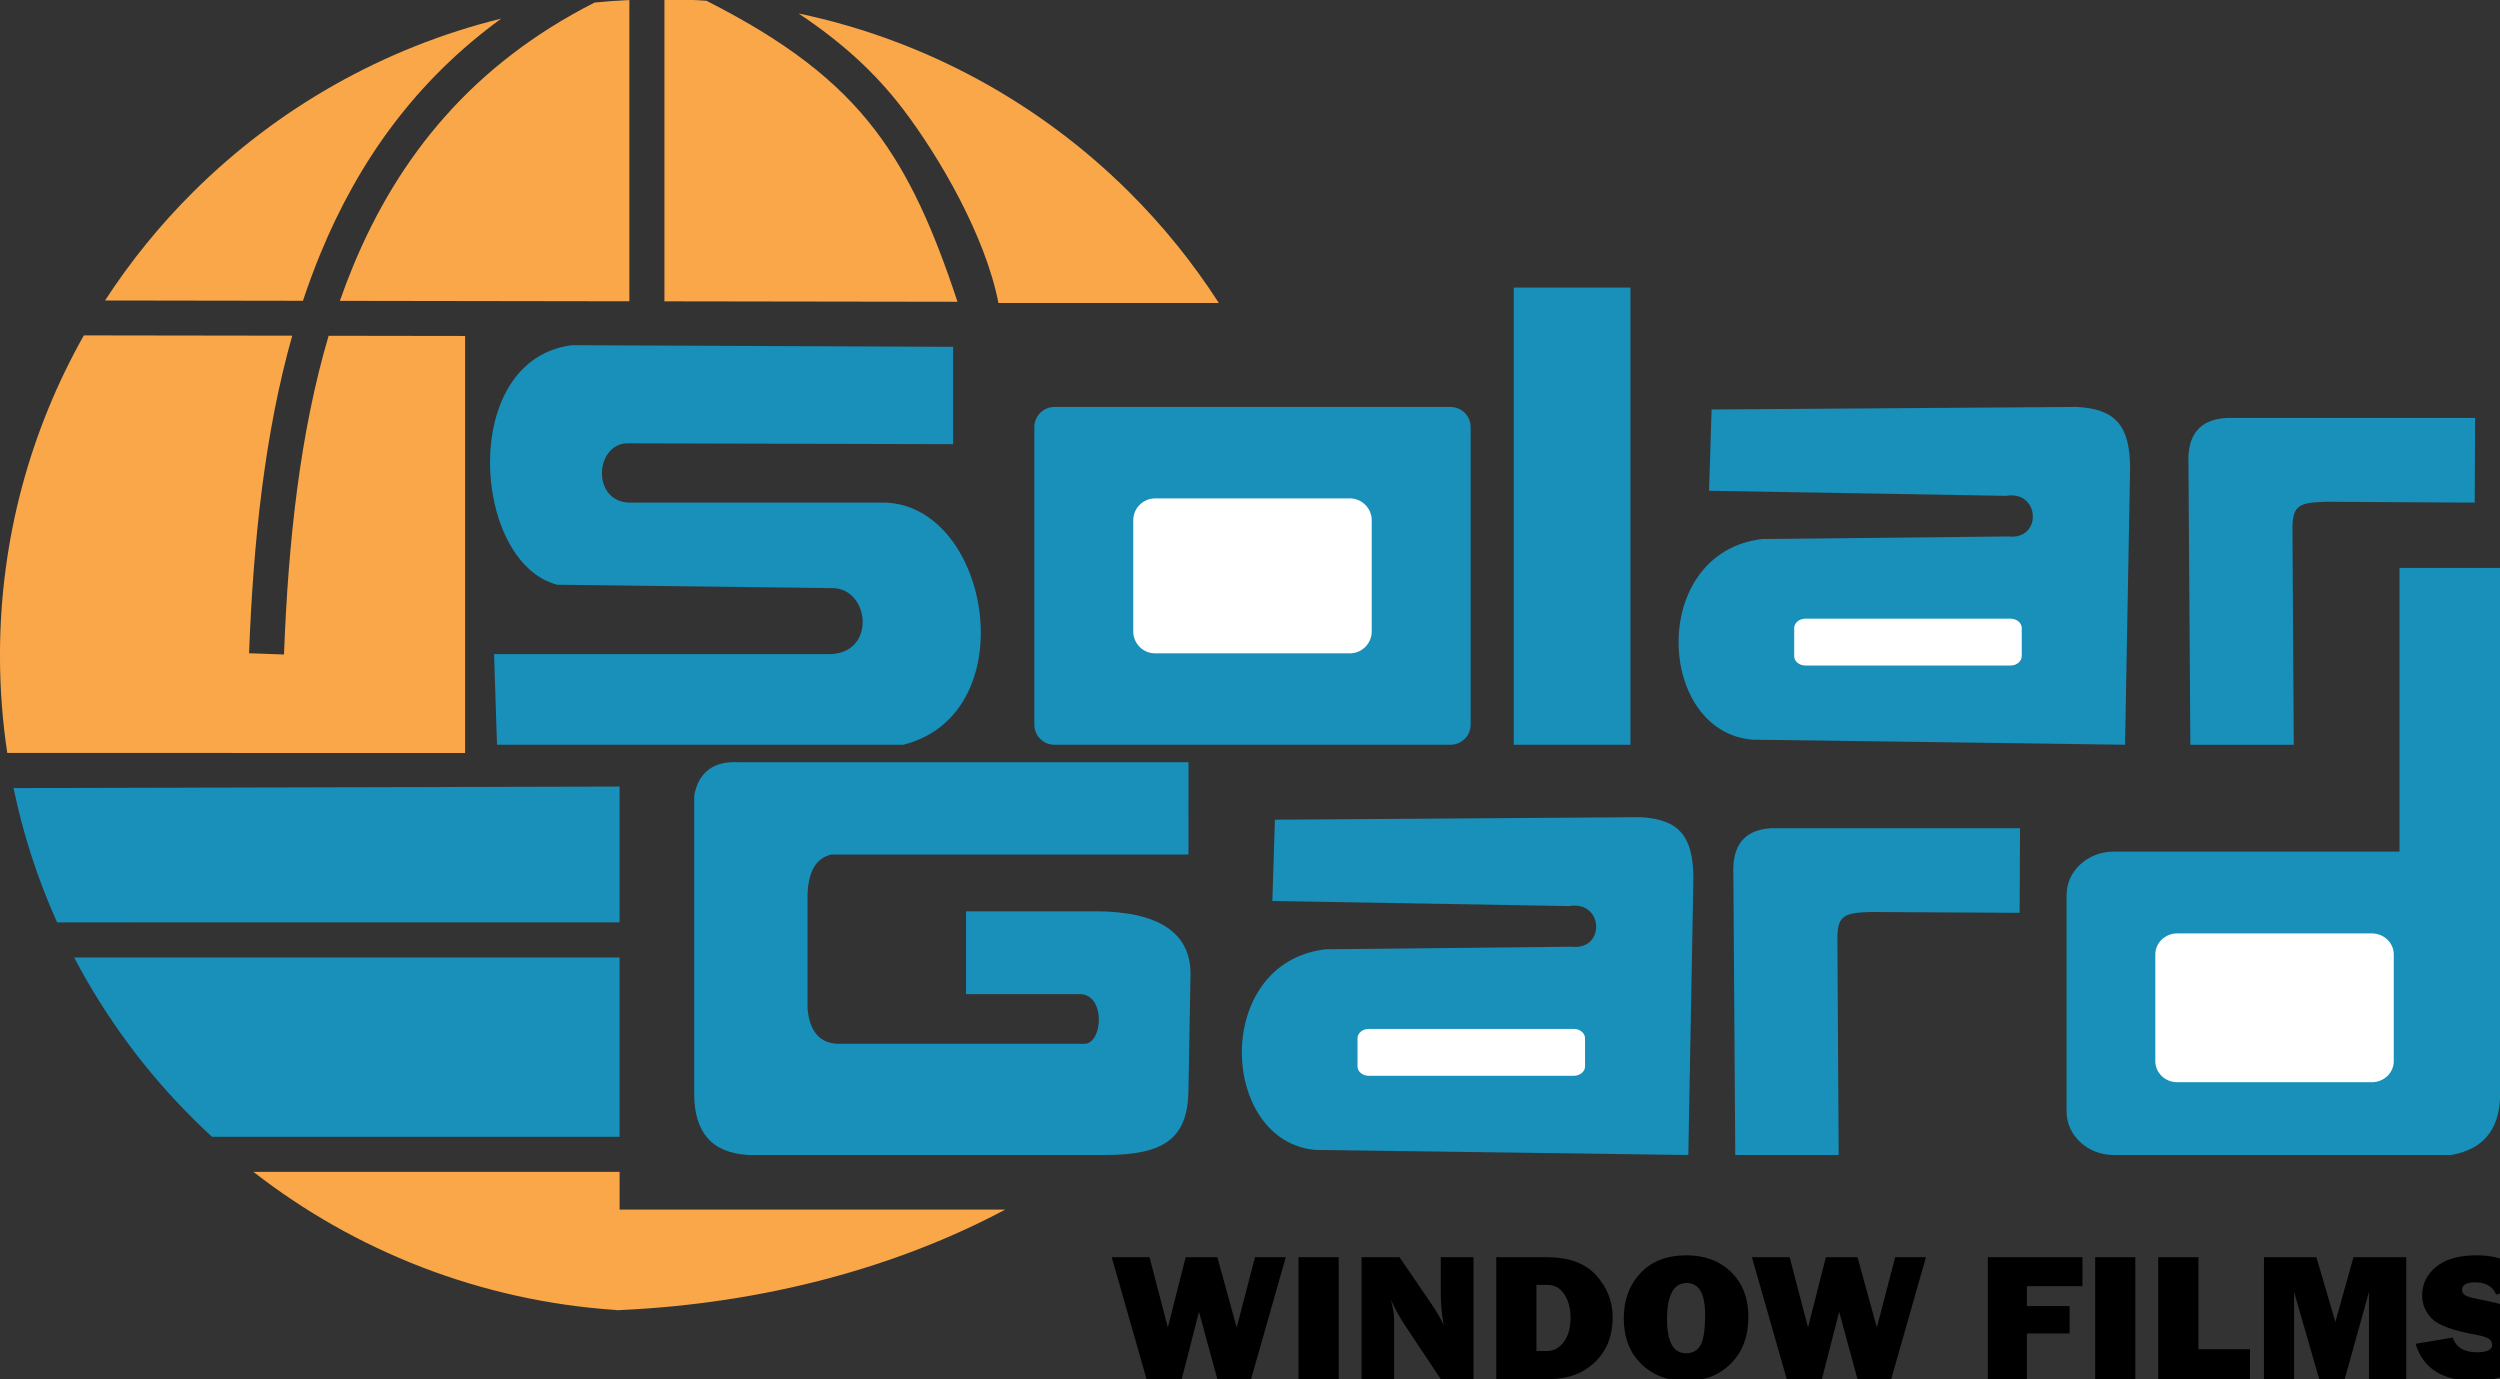 <?xml version="1.0" encoding="utf-8"?>
<!-- Generator: Adobe Illustrator 15.0.0, SVG Export Plug-In . SVG Version: 6.00 Build 0)  -->
<!DOCTYPE svg PUBLIC "-//W3C//DTD SVG 1.1//EN" "http://www.w3.org/Graphics/SVG/1.1/DTD/svg11.dtd">
<svg version="1.1" id="Capa_1" xmlns="http://www.w3.org/2000/svg" xmlns:xlink="http://www.w3.org/1999/xlink" x="0px" y="0px"
	 width="124.479px" height="68.667px" viewBox="930.991 89.678 124.479 68.667"
	 enable-background="new 930.991 89.678 124.479 68.667" xml:space="preserve">
<rect x="930.991" y="89.678" width="124.479" height="68.667" fill="#333333" stroke="none"/>
<g>
	<path d="M995.012,152.276l-1.728,6.068h-1.68l-0.913-3.347l-0.86,3.347h-1.752l-1.734-6.068h1.882l0.913,3.5l0.888-3.5h1.577
		l0.963,3.5l0.912-3.5H995.012L995.012,152.276z M997.647,152.276v6.068h-2v-6.068H997.647L997.647,152.276z M1004.357,158.344
		h-1.629l-1.786-2.681c-0.23-0.343-0.46-0.762-0.692-1.254c0.104,0.392,0.158,0.724,0.158,0.996v2.939h-1.623v-6.068h1.891
		l1.517,2.223c0.304,0.442,0.534,0.831,0.688,1.164c-0.102-0.517-0.151-1.049-0.151-1.59v-1.796h1.629V158.344L1004.357,158.344z
		 M1005.493,158.344v-6.068h2.521c1.094,0,1.913,0.302,2.458,0.907c0.544,0.604,0.816,1.304,0.816,2.097
		c0,0.907-0.291,1.645-0.875,2.212c-0.585,0.568-1.343,0.851-2.275,0.851L1005.493,158.344L1005.493,158.344z M1007.493,156.948
		h0.521c0.332,0,0.609-0.15,0.838-0.449c0.226-0.299,0.34-0.707,0.34-1.222c0-0.443-0.101-0.822-0.303-1.142
		s-0.494-0.481-0.876-0.481h-0.521L1007.493,156.948L1007.493,156.948z M1014.95,158.438c-0.917,0-1.664-0.284-2.241-0.85
		c-0.578-0.565-0.867-1.323-0.867-2.271c0-0.908,0.276-1.656,0.829-2.248s1.318-0.887,2.3-0.887c0.908,0,1.646,0.279,2.218,0.836
		c0.57,0.557,0.857,1.301,0.857,2.231c0,0.963-0.288,1.735-0.866,2.316C1016.604,158.147,1015.861,158.438,1014.95,158.438
		L1014.95,158.438z M1014.94,157.059c0.337,0,0.58-0.137,0.729-0.412c0.148-0.273,0.222-0.775,0.222-1.503
		c0-1.057-0.304-1.583-0.911-1.583c-0.657,0-0.984,0.601-0.984,1.805C1013.995,156.494,1014.312,157.059,1014.94,157.059
		L1014.94,157.059z M1026.887,152.276l-1.728,6.068h-1.681l-0.912-3.347l-0.859,3.347h-1.752l-1.734-6.068h1.88l0.914,3.5l0.889-3.5
		h1.575l0.963,3.5l0.913-3.5H1026.887L1026.887,152.276z M1034.039,156.073h-2.125v2.271h-1.946v-6.068h4.711v1.445h-2.765v0.988
		h2.125V156.073L1034.039,156.073z M1037.313,152.276v6.068h-1.999v-6.068H1037.313L1037.313,152.276z M1043.02,156.855v1.489
		h-4.567v-6.068h1.999v4.58H1043.02L1043.02,156.855z M1050.802,152.276v6.068h-1.856v-4.338l-1.209,4.338h-1.27l-1.25-4.338v4.338
		h-1.5v-6.068h2.611l0.945,3.223l0.902-3.223H1050.802L1050.802,152.276z M1051.266,156.589l1.856-0.311
		c0.157,0.488,0.558,0.732,1.203,0.732c0.504,0,0.755-0.125,0.755-0.374c0-0.131-0.058-0.232-0.175-0.305
		c-0.115-0.073-0.323-0.136-0.623-0.192c-1.143-0.205-1.876-0.472-2.2-0.8c-0.326-0.329-0.487-0.716-0.487-1.161
		c0-0.572,0.233-1.048,0.699-1.428c0.467-0.379,1.137-0.569,2.013-0.569c1.327,0,2.203,0.498,2.631,1.49l-1.658,0.467
		c-0.17-0.407-0.519-0.611-1.044-0.611c-0.437,0-0.655,0.126-0.655,0.378c0,0.113,0.05,0.201,0.148,0.262
		c0.1,0.063,0.29,0.121,0.573,0.177c0.779,0.155,1.333,0.291,1.66,0.409c0.33,0.119,0.603,0.321,0.822,0.608
		c0.22,0.285,0.329,0.622,0.329,1.01c0,0.613-0.267,1.111-0.802,1.492s-1.238,0.572-2.106,0.572
		C1052.619,158.438,1051.638,157.82,1051.266,156.589z"/>
	<path fill="#FAA74A" d="M964.074,89.641v15.041l14.592,0.022c-1.183-3.585-2.386-6.291-4.082-8.522
		c-1.909-2.509-4.485-4.468-8.421-6.467C965.473,89.67,964.775,89.645,964.074,89.641z"/>
	<path fill="#FAA74A" d="M960.597,89.804c-6.034,3.061-9.753,7.625-12.03,13.138c-0.231,0.563-0.45,1.135-0.653,1.716l14.414,0.022
		V89.678C961.747,89.706,961.17,89.747,960.597,89.804z"/>
	<path fill="#FAA74A" d="M936.221,104.64l9.854,0.015c0.269-0.809,0.561-1.6,0.881-2.375c1.902-4.606,4.751-8.593,8.994-11.677
		c-5.892,1.453-11.158,4.482-15.316,8.609C938.977,100.857,937.495,102.677,936.221,104.64z"/>
	<path fill="#FAA74A" d="M980.705,104.765h10.974c-1.293-2.011-2.801-3.872-4.492-5.551c-4.421-4.388-10.093-7.535-16.438-8.867
		c2.176,1.443,3.846,2.977,5.22,4.784C977.759,97.486,980.06,101.428,980.705,104.765z"/>
	<path fill="#FAA74A" d="M954.149,127.17v-20.763l-6.795-0.01c-1.424,4.819-2.008,10.211-2.222,15.87l-1.74-0.062
		c0.212-5.601,0.782-10.961,2.149-15.812l-10.375-0.015c-2.659,4.713-4.176,10.148-4.176,15.93h0.003v0.001v0.004h-0.003
		c0,1.65,0.124,3.271,0.363,4.856L954.149,127.17L954.149,127.17z"/>
	<path fill="#FAA74A" d="M961.842,154.917v-0.007c7.219-0.327,13.839-2.144,19.2-5.004h-19.2v-1.879h-18.232
		c5.048,3.931,11.28,6.43,18.076,6.879v0.011l0.094-0.004L961.842,154.917z"/>
	<path fill="#1890BA" d="M978.45,106.947l-18.983-0.081c-5.65,0.713-4.978,10.821-0.736,11.927l13.658,0.168
		c1.918-0.048,2.27,3.288-0.128,3.288h-16.67l0.147,4.512h20.229c6.195-1.563,4.293-12.252-1.188-12.058h-12.325
		c-1.979,0.084-1.896-2.825-0.296-2.951l16.292,0.042L978.45,106.947L978.45,106.947z"/>
	<path fill="#1890BA" d="M983.492,109.941h19.724c0.55,0,1.001,0.45,1.001,1v14.82c0,0.55-0.451,1-1.001,1h-19.724
		c-0.55,0-1-0.45-1-1v-14.82C982.492,110.392,982.942,109.941,983.492,109.941z"/>
	<rect x="1006.363" y="103.997" fill="#1890BA" width="5.811" height="22.764"/>
	<path fill="#1890BA" d="M1054.23,110.489h-12.378c-1.412,0.081-1.951,0.919-1.894,2.276l0.094,13.997h5.149l-0.065-10.835
		c0.016-1.098,0.363-1.223,1.643-1.265l7.432,0.042L1054.23,110.489z"/>
	<path fill="#1890BA" d="M1031.571,130.914h-12.378c-1.412,0.081-1.952,0.919-1.895,2.276l0.095,13.997h5.149l-0.065-10.835
		c0.016-1.097,0.363-1.223,1.642-1.265l7.432,0.042L1031.571,130.914z"/>
	<path fill="#1890BA" d="M1036.228,132.081h14.239v-14.125h5.003v26.401c-0.065,1.613-0.875,2.556-2.429,2.83h-1.168h-1.406h-14.24
		c-1.286,0-2.338-0.971-2.338-2.158v-10.791C1033.889,133.052,1034.941,132.081,1036.228,132.081z"/>
	<path fill="#1890BA" d="M990.167,127.63h-22.384c-1.256-0.069-1.998,0.481-2.225,1.649v14.962c0.03,1.753,0.813,2.839,2.695,2.946
		h17.777c2.951,0,4.094-0.842,4.135-3.183l0.103-5.776c0.038-2.089-1.572-3.175-4.739-3.175h-6.438v4.124h5.659
		c1.312,0,1.158,2.474,0.231,2.474H972.73c-0.922-0.023-1.433-0.612-1.531-1.768v-5.655c0.045-1.305,0.515-1.832,1.178-2.003h17.789
		L990.167,127.63L990.167,127.63z"/>
	<path fill="#1890BA" d="M961.842,135.604v-6.762l-30.177,0.076c0.482,2.328,1.216,4.566,2.169,6.686H961.842L961.842,135.604z"/>
	<path fill="#1890BA" d="M961.842,146.28v-8.929h-27.159c1.562,2.984,3.574,5.701,5.95,8.058c0.298,0.297,0.603,0.586,0.913,0.872
		H961.842z"/>
	<path fill="#1890BA" d="M1016.214,110.067l-0.126,4.047l14.777,0.253c1.714-0.295,1.827,2.21,0.126,2.023l-12.251,0.126
		c-5.655,0.66-5.295,9.576-0.506,9.991l18.566,0.253l0.253-13.785c-0.01-2.071-0.703-2.939-2.652-3.035L1016.214,110.067z"/>
	<path fill="#1890BA" d="M994.471,130.493l-0.127,4.047l14.777,0.253c1.715-0.294,1.828,2.211,0.126,2.024l-12.251,0.127
		c-5.656,0.659-5.295,9.576-0.505,9.991l18.564,0.253l0.253-13.786c-0.009-2.071-0.701-2.939-2.652-3.035L994.471,130.493z"/>
	<path fill="#FFFFFF" d="M988.505,114.494h9.698c0.598,0,1.088,0.489,1.088,1.087v5.541c0,0.598-0.489,1.087-1.088,1.087h-9.698
		c-0.597,0-1.087-0.489-1.087-1.087v-5.541C987.418,114.983,987.907,114.494,988.505,114.494z"/>
	<path fill="#FFFFFF" d="M1020.888,120.482h10.208c0.309,0,0.561,0.21,0.561,0.468v1.4c0,0.256-0.251,0.466-0.561,0.466h-10.208
		c-0.308,0-0.561-0.21-0.561-0.466v-1.4C1020.327,120.692,1020.579,120.482,1020.888,120.482z"/>
	<path fill="#FFFFFF" d="M999.143,140.909h10.209c0.309,0,0.561,0.209,0.561,0.467v1.4c0,0.258-0.252,0.468-0.561,0.468h-10.209
		c-0.308,0-0.559-0.21-0.559-0.468v-1.4C998.584,141.118,998.835,140.909,999.143,140.909z"/>
	<path fill="#FFFFFF" d="M1039.395,136.154h9.697c0.599,0,1.088,0.47,1.088,1.043v5.321c0,0.575-0.488,1.045-1.088,1.045h-9.697
		c-0.599,0-1.087-0.47-1.087-1.045v-5.321C1038.308,136.624,1038.796,136.154,1039.395,136.154z"/>
</g>
</svg>
